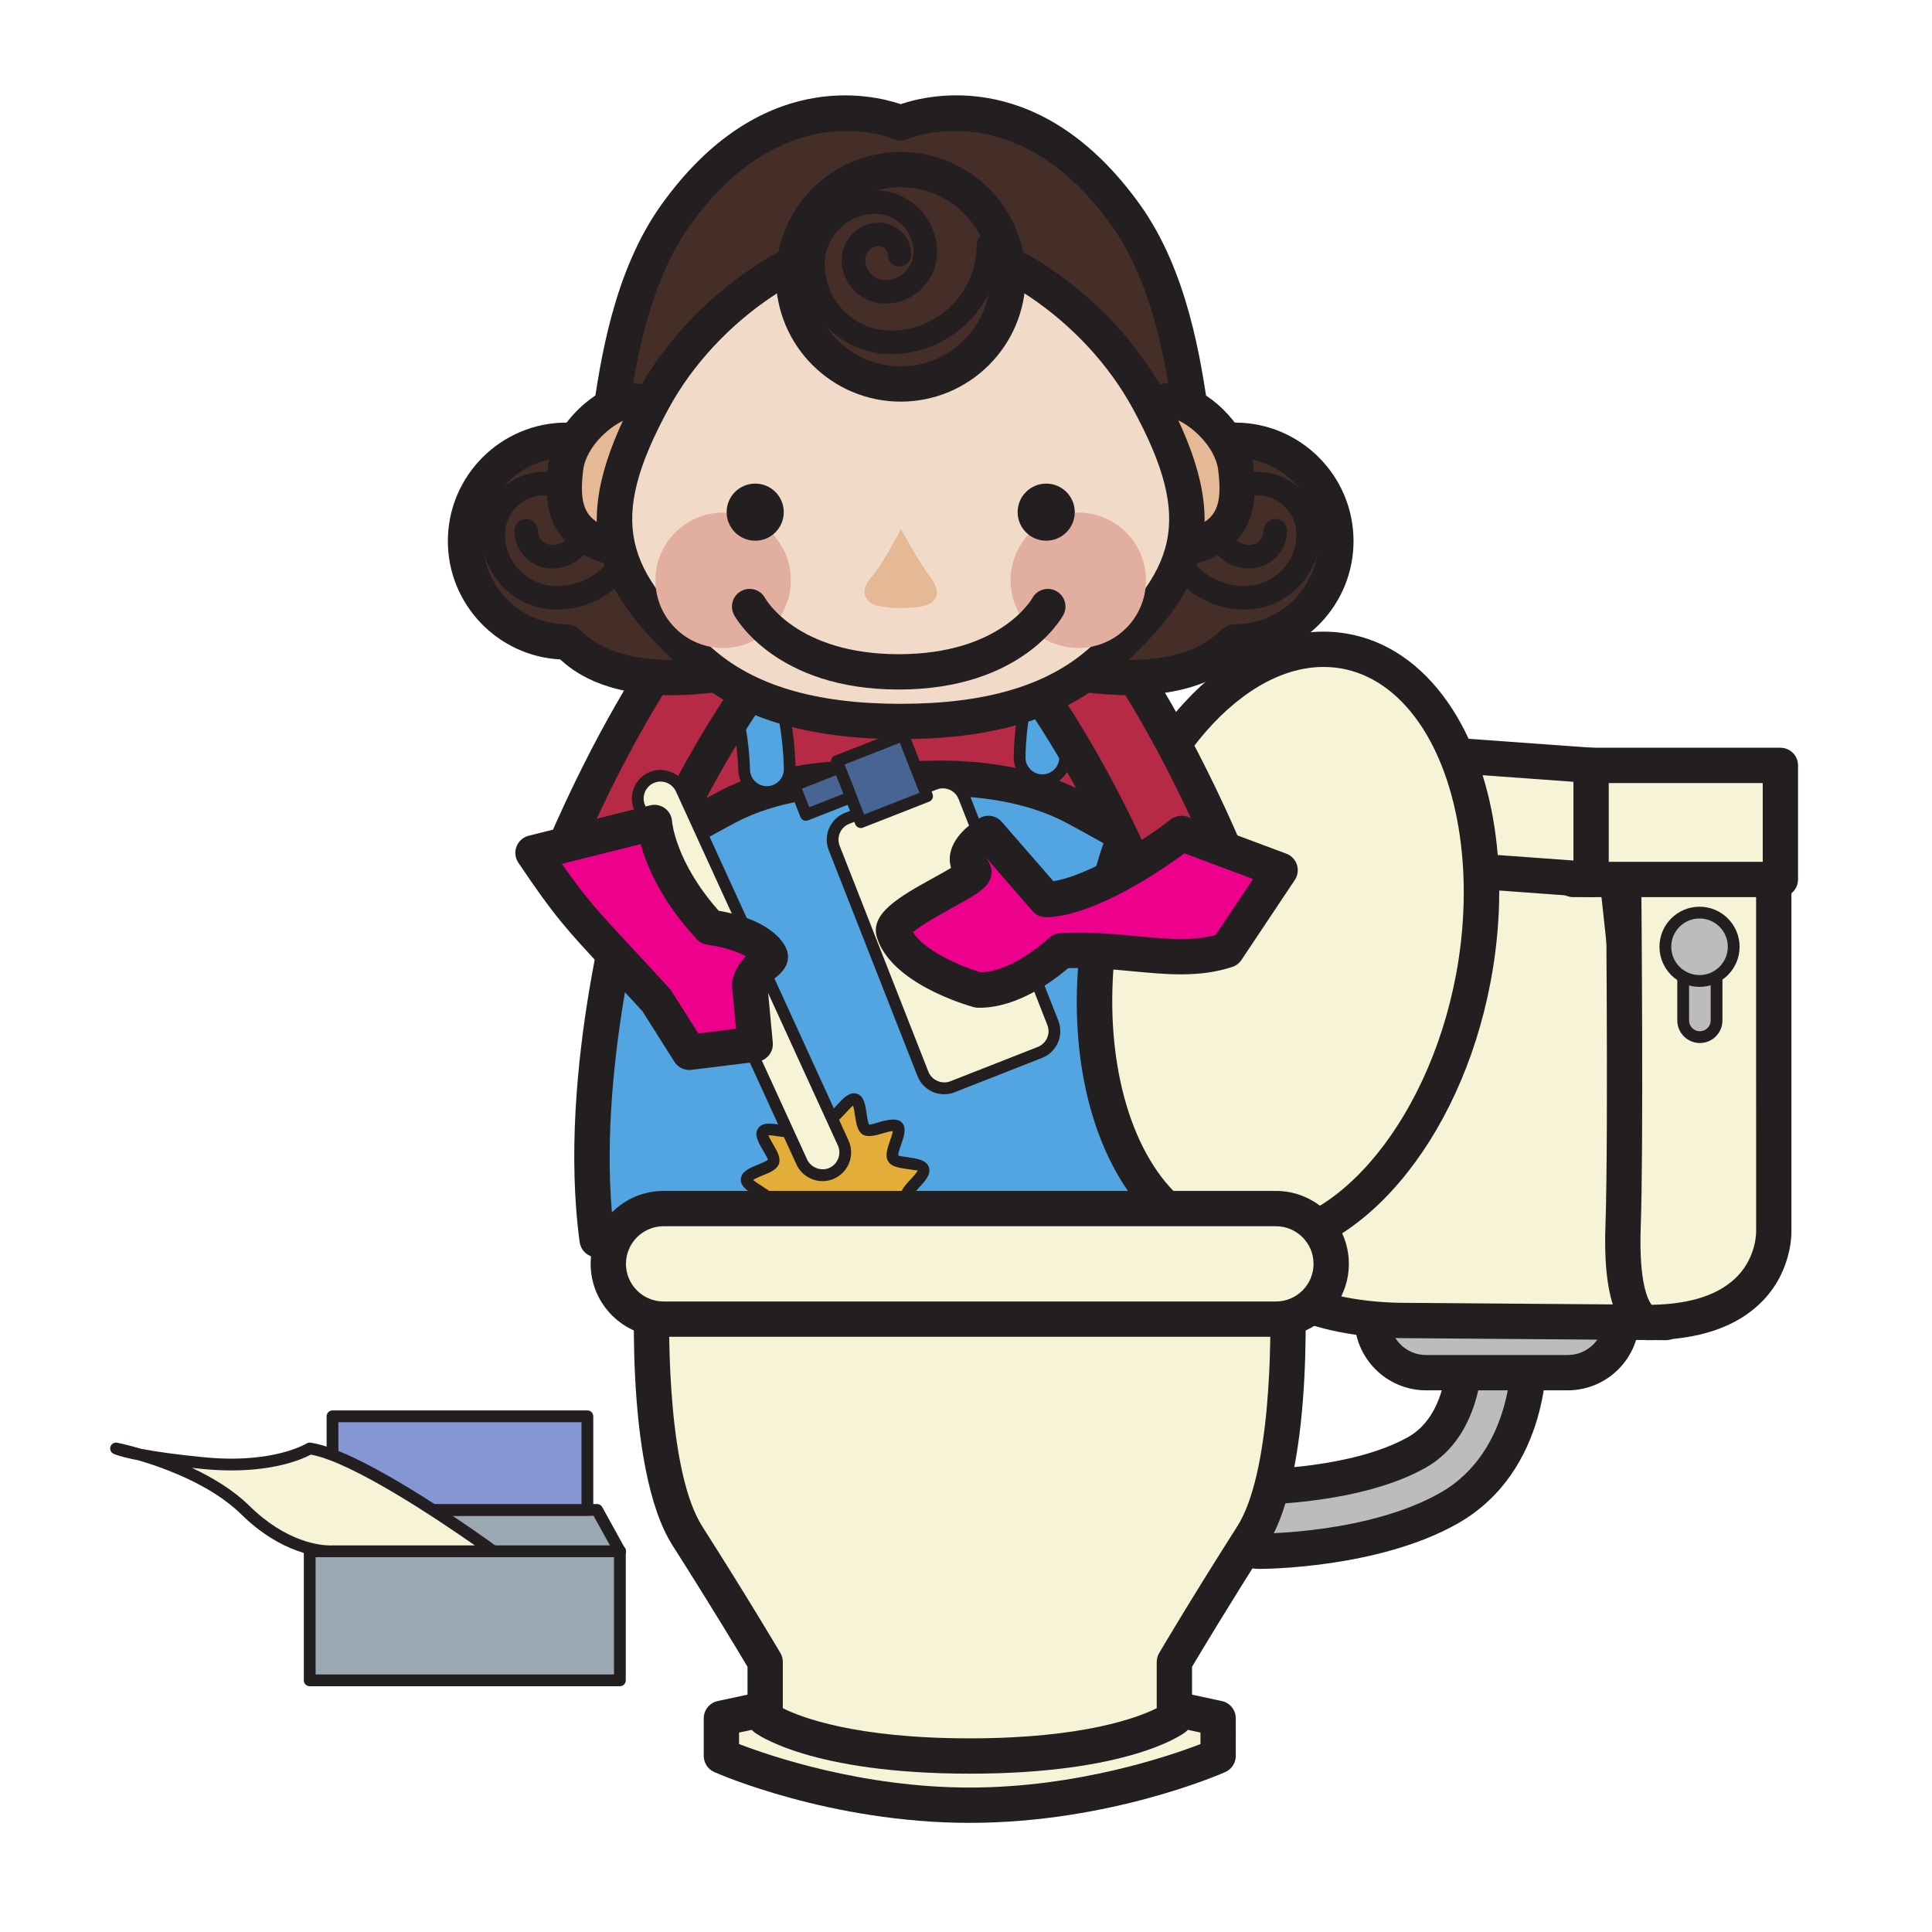 <?xml version="1.0" encoding="UTF-8" standalone="no"?>
<svg
   xmlns:dc="http://purl.org/dc/elements/1.1/"
   xmlns:cc="http://creativecommons.org/ns#"
   xmlns:rdf="http://www.w3.org/1999/02/22-rdf-syntax-ns#"
   xmlns:svg="http://www.w3.org/2000/svg"
   xmlns="http://www.w3.org/2000/svg"
   xmlns:sodipodi="http://sodipodi.sourceforge.net/DTD/sodipodi-0.dtd"
   xmlns:inkscape="http://www.inkscape.org/namespaces/inkscape"
   version="1.1"
   id="svg2"
   xml:space="preserve"
   width="831.507"
   height="831.507"
   viewBox="0 0 831.507 831.507"
   sodipodi:docname="cleaningtoilet.eps"><defs
     id="defs6" /><sodipodi:namedview
     pagecolor="#ffffff"
     bordercolor="#666666"
     borderopacity="1"
     objecttolerance="10"
     gridtolerance="10"
     guidetolerance="10"
     inkscape:pageopacity="0"
     inkscape:pageshadow="2"
     inkscape:window-width="640"
     inkscape:window-height="480"
     id="namedview4" /><g
     id="g10"
     inkscape:groupmode="layer"
     inkscape:label="ink_ext_XXXXXX"
     transform="matrix(1.333,0,0,-1.333,0,831.507)"><g
       id="g12"
       transform="scale(0.1)"><path
         d="m 3344.79,4298.23 c -26.19,208.63 -221.46,370.72 -458.59,370.72 -235.2,0 -428.84,-159.35 -457.64,-365.38 -298.13,-394.55 -500.53,-1131.09 -500.53,-1814.65 0,-442.12 701.74,-557.38 701.74,-557.38 l 642.81,16.62 c 0,0 571.78,98.64 571.78,540.76 0,669.16 -201.95,1410.01 -499.57,1809.31"
         style="fill:#b72a46;fill-opacity:1;fill-rule:nonzero;stroke:none"
         id="path14" /><path
         d="m 2886.2,4611.88 c -203.58,0 -375.99,-135.9 -401.16,-316.25 -1.33,-9.58 -5.11,-18.71 -10.98,-26.5 -287.89,-380.89 -488.95,-1112.98 -488.95,-1780.21 0,-371.02 588.41,-489.1 648.89,-500.23 l 637.1,16.4 c 13.13,2.97 516.26,95.52 516.26,483.83 0,659.43 -200.76,1389.45 -488.28,1775.24 -5.87,7.87 -9.65,17.14 -10.84,26.94 -23.01,182.87 -195.79,320.78 -402.04,320.78 z M 2629.77,1874.54 c -3.11,0 -6.16,0.29 -9.28,0.74 -30.57,5.05 -749.45,128.69 -749.45,613.64 0,694.1 201.94,1429.75 503.42,1837.44 40,228.81 257.17,399.59 511.74,399.59 257.98,0 475.67,-173.3 513,-405.46 296.13,-406.42 502.16,-1156.4 502.16,-1831.57 0,-387.72 -404.93,-559.98 -619.06,-596.94 l -651.05,-17.37 -1.48,-0.07"
         style="fill:#231f20;fill-opacity:1;fill-rule:nonzero;stroke:none"
         id="path16" /><path
         d="m 3763.02,3453.98 c 0,0 -50.54,47.95 -292.94,177.39 -242.48,129.59 -561.99,87.36 -561.99,87.36 0,0 -319.51,42.23 -561.98,-87.36 -242.25,-129.44 -292.87,-177.39 -292.87,-177.39 0,0 -200.02,-667.14 -125.21,-1218.89 0,0 561.17,-132.78 980.06,-132.78 418.97,0 980.21,132.78 980.21,132.78 74.81,551.75 -125.28,1218.89 -125.28,1218.89"
         style="fill:#52a5e0;fill-opacity:1;fill-rule:nonzero;stroke:none"
         id="path18" /><path
         d="m 1979.77,2281.85 c 132.99,-29.32 583.36,-122.46 928.32,-122.46 344.97,0 795.41,93.14 928.48,122.46 52.84,477.3 -94.63,1036.31 -123.43,1139.19 -24.27,18.1 -95.74,67.09 -269.93,160.08 -134.86,72.07 -297.47,87.21 -410.28,87.21 -69.92,0 -116.89,-6.01 -117.42,-6.08 -4.89,-0.67 -9.87,-0.67 -14.84,0 -0.45,0.07 -47.5,6.08 -117.41,6.08 -112.74,0 -275.35,-15.14 -410.29,-87.21 C 2199.6,3488.5 2127.91,3439.51 2103.04,3420.96 2074.24,3317.94 1926.92,2759 1979.77,2281.85 Z m 928.32,-236.54 c -420.67,0 -969.96,128.77 -993.19,134.27 -22.94,5.42 -40.15,24.41 -43.35,47.79 -75.63,557.61 118.75,1215.26 127.07,1243.02 2.89,9.57 8.16,18.18 15.43,25.01 5.72,5.42 63.16,56.92 305.27,186.29 155.63,83.12 338.21,100.57 463.94,100.57 61.97,0 107.61,-4.23 124.83,-6.16 17.3,1.93 62.94,6.16 124.84,6.16 125.8,0 308.38,-17.45 464.01,-100.57 242.18,-129.37 299.55,-180.87 305.27,-186.29 7.27,-6.9 12.54,-15.51 15.43,-25.01 8.32,-27.76 202.77,-685.41 127.14,-1243.02 -3.19,-23.38 -20.41,-42.37 -43.34,-47.79 -23.23,-5.5 -572.6,-134.27 -993.35,-134.27"
         style="fill:#231f20;fill-opacity:1;fill-rule:nonzero;stroke:none"
         id="path20" /><path
         d="m 2476.06,3680.36 c -40.59,0 -73.55,32.87 -73.55,73.47 0,4.09 -6.68,405.09 -213.52,405.09 h -0.08 c -40.67,0 -73.62,32.88 -73.62,73.47 0,40.6 32.95,73.56 73.62,73.63 h 0.08 c 87.58,0 245.59,-37.92 321.74,-291.61 38.44,-128.62 38.96,-255.23 38.96,-260.5 0,-40.68 -32.95,-73.48 -73.63,-73.55"
         style="fill:#52a5e0;fill-opacity:1;fill-rule:nonzero;stroke:none"
         id="path22" /><path
         d="m 2188.99,4287.02 c -30.14,-0.08 -54.7,-24.57 -54.7,-54.63 0,-30.06 24.49,-54.47 54.62,-54.47 226.22,0 232.6,-419.86 232.6,-424.09 0,-30.06 24.5,-54.4 54.55,-54.4 30.14,0 54.63,24.49 54.63,54.48 0,5.19 -0.45,128.91 -38.15,255.08 -72.66,241.96 -221.39,278.03 -303.55,278.03 z m 287.07,-625.66 v 0 c -50.98,0 -92.54,41.48 -92.54,92.47 0,3.79 -8.32,386.01 -194.53,386.01 -51.14,0 -92.7,41.57 -92.7,92.55 0,50.99 41.56,92.56 92.55,92.7 92.84,0 260.36,-39.7 340.07,-305.18 39.34,-131.52 39.78,-260.58 39.78,-266 0,-50.99 -41.56,-92.48 -92.63,-92.55"
         style="fill:#231f20;fill-opacity:1;fill-rule:nonzero;stroke:none"
         id="path24" /><path
         d="m 3365.65,3718.73 c 40.45,0 73.48,32.88 73.48,73.4 0,4.01 6.68,405.01 213.53,405.01 h 0.07 0.15 c 40.52,0 73.4,32.88 73.47,73.55 0,40.67 -32.87,73.55 -73.47,73.55 h -0.22 c -87.51,0 -245.67,-37.92 -321.67,-291.6 -38.59,-128.47 -38.96,-255.17 -38.96,-260.51 0,-40.52 32.95,-73.4 73.55,-73.4 h 0.07"
         style="fill:#52a5e0;fill-opacity:1;fill-rule:nonzero;stroke:none"
         id="path26" /><path
         d="m 3652.88,4325.24 c -82.39,0 -231.2,-36.07 -303.71,-278.1 -37.7,-125.72 -38.14,-249.74 -38.14,-255.01 0,-29.99 24.41,-54.41 54.55,-54.41 h 0.07 c 29.98,0 54.48,24.42 54.48,54.41 0,4.23 6.38,424.01 232.53,424.01 30.2,0 54.62,24.49 54.69,54.63 0,30.06 -24.42,54.47 -54.47,54.47 z m -287.23,-625.51 c -51.06,0 -92.62,41.49 -92.62,92.4 0,5.42 0.44,134.93 39.78,266 79.56,265.48 247.07,305.11 339.85,305.11 51.21,0 92.77,-41.56 92.77,-92.55 -0.15,-51.06 -41.71,-92.55 -92.55,-92.55 -186.37,0 -194.68,-382.23 -194.68,-386.08 -0.15,-50.84 -41.56,-92.33 -92.55,-92.33"
         style="fill:#231f20;fill-opacity:1;fill-rule:nonzero;stroke:none"
         id="path28" /><path
         d="m 4066.94,1229.43 c -57.36,0 -103.98,46.46 -103.98,103.91 0,57.36 46.62,103.9 103.98,103.9 3.05,0 313.43,1.78 507.73,111.26 161.28,90.99 154.75,320.17 154.6,322.48 -2.15,57.15 42.31,105.46 99.53,107.76 1.41,0.3 3.04,0.3 4.45,0.3 55.15,0 101.16,-43.12 103.54,-98.93 0.74,-14.55 13.65,-358.19 -260.14,-512.63 -242.1,-136.49 -594.86,-138.05 -609.71,-138.05"
         style="fill:#bdbcbc;fill-opacity:1;fill-rule:nonzero;stroke:none"
         id="path30" /><path
         d="m 4833.25,1921.96 c -27.83,-1.18 -48.02,-23 -47.05,-48.83 0.15,-1.41 10.39,-264.89 -183.54,-374.29 -208.11,-117.26 -532.52,-118.6 -535.72,-118.6 -25.9,0 -46.97,-21.08 -46.97,-46.9 0,-25.91 21.07,-46.91 46.97,-46.91 14.26,0 352.54,1.48 581.73,130.7 244.77,138.05 231.34,456.82 231.19,460.08 -1.11,25.31 -21.52,44.75 -46.61,44.75 z m -766.31,-749.61 c -88.76,0 -160.98,72.22 -160.98,160.99 0,88.69 72.22,160.9 160.98,160.9 2.83,0 299.4,2.38 479.75,103.9 129.81,73.19 125.66,268.83 125.58,270.76 -3.26,88.4 65.91,163.28 154.23,166.84 h 0.59 c 92.7,0 162.99,-67.31 166.7,-153.19 0.74,-15.51 16.4,-392.39 -289.08,-564.73 -255.02,-143.76 -622.33,-145.47 -637.77,-145.47"
         style="fill:#231f20;fill-opacity:1;fill-rule:nonzero;stroke:none"
         id="path32" /><path
         d="m 5235.89,1980.15 c 0,-96.26 -78.08,-174.26 -174.19,-174.26 h -457.34 c -96.11,0 -174.12,78 -174.12,174.26 0,96.11 78.01,174.12 174.12,174.12 h 457.34 c 96.11,0 174.19,-78.01 174.19,-174.12"
         style="fill:#bdbcbc;fill-opacity:1;fill-rule:nonzero;stroke:none"
         id="path34" /><path
         d="m 4604.36,2097.27 c -64.57,0 -117.11,-52.55 -117.11,-117.12 0,-64.64 52.54,-117.26 117.11,-117.26 h 457.34 c 64.64,0 117.19,52.62 117.19,117.26 0,64.57 -52.55,117.12 -117.19,117.12 z m 457.34,-348.38 h -457.34 c -127.43,0 -231.11,103.76 -231.11,231.26 0,127.51 103.68,231.19 231.11,231.19 h 457.34 c 127.5,0 231.19,-103.68 231.19,-231.19 0,-127.5 -103.69,-231.26 -231.19,-231.26"
         style="fill:#231f20;fill-opacity:1;fill-rule:nonzero;stroke:none"
         id="path36" /><path
         d="m 5215.18,3460.15 161.8,-1492.24 -832.21,6.38 c -618.4,0 -670.42,422.97 -670.42,422.97 v 1234.41 l 1340.83,-171.52"
         style="fill:#f6f3d7;fill-opacity:1;fill-rule:nonzero;stroke:none"
         id="path38" /><path
         d="M 3931.35,3566.88 V 2397.26 c 1.56,-7.94 56.48,-365.97 613.42,-365.97 l 768.6,-5.94 -149.99,1383.96 z M 5378.83,1910.83 h -2.37 l -832.22,6.46 c -660.62,0 -725.86,468.32 -726.45,472.99 l -0.44,1241.39 c 0,16.4 7.05,31.99 19.37,42.75 12.24,10.91 28.57,15.96 44.9,13.8 L 5222.38,3516.7 c 26.2,-3.34 46.61,-24.19 49.43,-50.39 l 160.24,-1477.99 c 2.45,-6.31 3.78,-13.21 3.78,-20.41 0,-31.55 -25.45,-57.08 -57,-57.08"
         style="fill:#231f20;fill-opacity:1;fill-rule:nonzero;stroke:none"
         id="path40" /><path
         d="M 5726.92,3482.19 V 2267.6 c 0,0 17.52,-299.69 -408.42,-299.69 0,0 -88.85,7.27 -78.08,309.93 10.91,302.67 0,1309.67 0,1309.67 l 486.5,-105.32"
         style="fill:#f6f3d7;fill-opacity:1;fill-rule:nonzero;stroke:none"
         id="path42" /><path
         d="m 5298.16,3516.7 c 2.23,-235.65 8.39,-987.55 -0.74,-1240.86 -6.54,-182.29 24.56,-237.35 35.32,-250.86 128.03,2.15 221.62,33.77 278.4,94.03 61.75,65.39 58.93,144.51 58.93,145.25 l -0.15,1171.99 z m 20.34,-1605.87 c -1.56,0 -3.12,0.15 -4.68,0.22 -43.05,3.57 -141.83,46.62 -130.33,368.87 10.69,297.84 0.07,1296.9 -0.07,1306.99 -0.15,17.37 7.57,33.85 21,44.76 13.44,11.05 31.17,15.29 48.09,11.57 l 486.51,-105.31 c 26.2,-5.64 44.9,-28.95 44.9,-55.74 V 2267.6 c 0.23,-1.86 6.24,-124.98 -89.88,-226.89 -81.27,-86.16 -207.66,-129.88 -375.54,-129.88"
         style="fill:#231f20;fill-opacity:1;fill-rule:nonzero;stroke:none"
         id="path44" /><path
         d="m 5079.58,3398.32 h 668.79 v 368.35 h -668.79 v -368.35"
         style="fill:#f6f3d7;fill-opacity:1;fill-rule:nonzero;stroke:none"
         id="path46" /><path
         d="m 5136.59,3455.32 h 554.78 v 254.35 h -554.78 z m 611.78,-114.07 h -668.79 c -31.46,0 -57,25.53 -57,57.07 v 368.35 c 0,31.54 25.54,57 57,57 h 668.79 c 31.54,0 57,-25.46 57,-57 v -368.35 c 0,-31.54 -25.46,-57.07 -57,-57.07"
         style="fill:#231f20;fill-opacity:1;fill-rule:nonzero;stroke:none"
         id="path48" /><path
         d="m 3780.76,3496.51 1356.42,-98.19 v 368.35 l -1356.42,98.12 v -368.28"
         style="fill:#f6f3d7;fill-opacity:1;fill-rule:nonzero;stroke:none"
         id="path50" /><path
         d="m 3837.83,3549.51 1242.35,-89.96 v 254.13 l -1242.35,89.88 z m 1299.35,-208.26 c -1.34,0 -2.75,0.07 -4.16,0.15 l -1356.35,98.26 c -29.76,2.16 -52.92,26.94 -52.92,56.85 v 368.28 c 0,15.81 6.61,30.95 18.19,41.78 11.58,10.76 26.5,16.48 42.97,15.07 l 1356.42,-98.04 c 29.77,-2.23 52.85,-27.02 52.85,-56.93 v -368.35 c 0,-15.81 -6.53,-30.95 -18.18,-41.78 -10.55,-9.8 -24.5,-15.29 -38.82,-15.29"
         style="fill:#231f20;fill-opacity:1;fill-rule:nonzero;stroke:none"
         id="path52" /><path
         d="m 5542.27,2943.07 c 0,-29.69 -24.13,-53.81 -53.81,-53.81 -29.69,0 -53.96,24.12 -53.96,53.81 v 184.13 c 0,29.69 24.27,53.88 53.96,53.88 29.68,0 53.81,-24.19 53.81,-53.88 v -184.13"
         style="fill:#bdbcbc;fill-opacity:1;fill-rule:nonzero;stroke:none"
         id="path54" /><path
         d="m 5488.46,3162.09 c -19.3,0 -34.89,-15.66 -34.89,-34.89 v -184.13 c 0,-19.23 15.59,-34.81 34.89,-34.81 19.14,0 34.81,15.58 34.81,34.81 v 184.13 c 0,19.23 -15.67,34.89 -34.81,34.89 z m 0,-291.84 c -40.23,0 -72.96,32.66 -72.96,72.82 v 184.13 c 0,40.15 32.73,72.89 72.96,72.89 40.15,0 72.8,-32.74 72.8,-72.89 v -184.13 c 0,-40.16 -32.65,-72.82 -72.8,-72.82"
         style="fill:#231f20;fill-opacity:1;fill-rule:nonzero;stroke:none"
         id="path56" /><path
         d="m 5597.56,3181.08 c 0,-61.08 -49.36,-110.44 -110.22,-110.44 -61.01,0 -110.36,49.36 -110.36,110.44 0,60.94 49.35,110.3 110.36,110.3 60.86,0 110.22,-49.36 110.22,-110.3"
         style="fill:#bdbcbc;fill-opacity:1;fill-rule:nonzero;stroke:none"
         id="path58" /><path
         d="m 5487.34,3272.37 c -50.39,0 -91.36,-40.96 -91.36,-91.29 0,-50.46 40.97,-91.43 91.36,-91.43 50.32,0 91.22,40.97 91.22,91.43 0,50.33 -40.9,91.29 -91.22,91.29 z m 0,-220.8 c -71.4,0 -129.43,58.12 -129.43,129.51 0,71.25 58.03,129.29 129.43,129.29 71.25,0 129.29,-58.04 129.29,-129.29 0,-71.39 -58.04,-129.51 -129.29,-129.51"
         style="fill:#231f20;fill-opacity:1;fill-rule:nonzero;stroke:none"
         id="path60" /><path
         d="m 4756.66,3078.07 c -99.68,-527.47 -448.51,-908.96 -778.78,-852.03 -330.2,56.77 -517.15,530.37 -417.41,1057.76 99.83,527.55 448.58,908.89 778.78,852.11 330.35,-56.85 517.23,-530.44 417.41,-1057.84"
         style="fill:#f6f3d7;fill-opacity:1;fill-rule:nonzero;stroke:none"
         id="path62" /><path
         d="m 4273.34,4084.48 c -282.25,0 -570.81,-356.33 -656.9,-811.22 -59.01,-312.31 -13.29,-624.92 119.34,-816.03 67.91,-97.89 154.97,-158.38 251.75,-175.08 300.51,-51.81 621.43,321.37 713.1,806.46 59.07,312.31 13.43,624.92 -119.13,815.96 -67.98,97.97 -155.11,158.53 -251.9,175.16 -18.7,3.19 -37.48,4.75 -56.26,4.75 z M 4043.79,2163.4 c -25.39,0 -50.77,2.15 -75.56,6.45 -127.65,21.9 -240.39,98.86 -326.12,222.44 -151.69,218.5 -203.13,555.75 -137.67,902.12 97.52,515.46 428.17,904.07 768.9,904.07 25.39,0 50.77,-2.16 75.56,-6.39 127.66,-21.96 240.47,-98.93 326.19,-222.5 151.71,-218.51 203.14,-555.75 137.53,-902.21 -97.45,-515.3 -427.95,-903.98 -768.83,-903.98"
         style="fill:#231f20;fill-opacity:1;fill-rule:nonzero;stroke:none"
         id="path64" /><path
         d="m 2629.77,4259.93 -188.14,216.27 c -17.07,-14.84 -320.7,-284.77 -620.32,-977.16 98.56,-7.2 195.19,-28.36 282.55,-70.73 265.77,595.45 522.42,828.43 525.91,831.62"
         style="fill:#b72a46;fill-opacity:1;fill-rule:nonzero;stroke:none"
         id="path66" /><path
         d="m 1904.88,3546.98 c 60.93,-9.35 117.78,-24.12 170.18,-44.16 201.06,435.82 396.03,671.98 477.08,759.41 l -114.07,131.22 c -88.99,-92.11 -308.9,-350.09 -533.19,-846.47 z m 198.98,-175.67 c -8.61,0 -17.07,1.93 -24.94,5.71 -74.07,35.92 -162.09,57.89 -261.69,65.09 -18.41,1.34 -35.11,11.58 -44.69,27.31 -9.49,15.81 -10.83,35.26 -3.56,52.18 300.22,693.8 601.85,968.56 635.24,997.58 23.68,20.85 59.82,18.18 80.38,-5.57 l 188.14,-216.28 c 20.27,-23.3 18.19,-58.63 -4.6,-79.56 -10.31,-9.42 -255.83,-238.31 -512.26,-812.69 -6.3,-14.1 -18.03,-25.09 -32.5,-30.36 -6.31,-2.3 -12.99,-3.41 -19.52,-3.41"
         style="fill:#231f20;fill-opacity:1;fill-rule:nonzero;stroke:none"
         id="path68" /><path
         d="m 3330.77,4476.2 -188.15,-216.27 c 3.71,-3.34 285.6,-259.1 564.44,-920.31 90.17,39.93 185.54,71.69 253.75,137.37 -302.81,708.87 -612.75,984.22 -630.04,999.21"
         style="fill:#b72a46;fill-opacity:1;fill-rule:nonzero;stroke:none"
         id="path70" /><path
         d="m 3220.18,4262.3 c 86.62,-93.21 301.78,-354.69 516.79,-847.87 56.78,23.9 110.95,46.83 154.67,78.89 -233.34,533.64 -465.28,805.43 -557.24,900.21 z m 486.88,-979.68 c -7.13,0 -14.18,1.34 -21.01,4 -14.17,5.65 -25.53,16.78 -31.47,30.8 -271.64,644 -547.29,897.53 -550.03,900.06 -23.01,20.85 -25.38,56.4 -4.97,79.85 l 188.14,216.28 c 20.63,23.6 56.56,26.27 80.31,5.72 13.5,-11.66 335.47,-294.88 645.18,-1019.99 9.35,-21.75 4.23,-46.99 -12.84,-63.39 -63.16,-60.86 -143.24,-94.63 -220.58,-127.21 -16.62,-6.97 -33.25,-13.95 -49.65,-21.23 -7.35,-3.26 -15.14,-4.89 -23.08,-4.89"
         style="fill:#231f20;fill-opacity:1;fill-rule:nonzero;stroke:none"
         id="path72" /><path
         d="m 2981.05,2463.1 c 8.24,-23.61 -57.22,-64.35 -54.11,-87.95 3.27,-24.72 76.97,-47.43 75.04,-71.03 -2.15,-24.87 -78.6,-34.14 -86.1,-56.78 -7.86,-23.6 46.99,-77.63 33.63,-97.53 -13.66,-20.55 -83.5,10.62 -102.43,-4.37 -18.85,-14.92 -5.04,-90.4 -28.5,-98.64 -23.52,-8.31 -59.82,59.3 -83.86,59.3 -24.2,-0.07 -59.45,-67.98 -82.9,-60.56 -22.71,7.27 -13.66,83.72 -34.52,97.22 -19.89,12.99 -85.5,-27.46 -102.57,-9.35 -16.4,17.22 27.02,80.97 14.25,102.43 -12.24,20.25 -88.98,11.2 -97.3,34.88 -8.24,23.6 57.37,64.35 54.18,87.87 -3.26,24.72 -76.96,47.43 -74.96,71.18 2.15,24.79 78.52,34.14 86.02,56.7 7.87,23.6 -46.98,77.71 -33.62,97.52 13.66,20.41 83.57,-10.61 102.42,4.38 18.86,15.07 5.05,90.55 28.43,98.72 23.6,8.23 59.89,-59.31 83.94,-59.31 24.2,0 59.45,67.91 82.9,60.49 22.71,-7.27 13.66,-83.64 34.51,-97.22 19.9,-12.99 85.5,27.46 102.57,9.42 16.41,-17.29 -27.01,-81.05 -14.17,-102.42 12.17,-20.26 88.91,-11.28 97.15,-34.95"
         style="fill:#e2ad39;fill-opacity:1;fill-rule:nonzero;stroke:none"
         id="path74" /><path
         d="m 2606.32,2164.43 c 8.39,0 15.58,-1.92 21.38,-5.71 17.21,-11.21 20.85,-35.85 24.63,-61.89 1.34,-9.21 3.42,-23.53 6.09,-30.96 6.46,4.61 16.55,15.66 23.08,22.71 17.15,18.78 33.48,36.52 53.22,36.52 19.45,0 35.7,-17.29 52.99,-35.55 6.68,-7.13 17.22,-18.26 23.75,-22.71 2.45,7.57 3.71,22.78 4.45,32.58 2.16,25.09 4.16,48.84 19.3,60.93 12.92,10.17 36.51,8.91 64.27,4.53 11.73,-1.78 25.53,-3.93 32.21,-3.19 -2.52,7.35 -9.79,19.89 -14.54,27.98 -13.21,22.63 -25.83,44.16 -19.3,63.68 6.31,19.07 28.95,28.2 52.84,37.85 9.35,3.86 23.98,9.8 30.43,14.4 -5.49,5.35 -18.11,13.29 -26.12,18.4 -22.64,14.26 -44.09,27.77 -46.91,48.62 -2.67,20.11 14.1,38.22 31.84,57.22 8.17,8.83 21.9,23.53 22.86,29.24 -2.22,-0.37 -22.86,2.68 -34.81,4.46 -25.68,3.78 -49.95,7.35 -60.41,24.71 -10.84,18.04 -2.53,41.94 6.23,67.17 3.12,8.91 7.94,22.78 8.91,30.43 -9.87,-0.6 -21.89,-4.16 -32.66,-7.34 -25.67,-7.73 -50.17,-13.14 -64.94,-3.42 -17.21,11.28 -20.85,35.92 -24.64,61.97 -1.41,9.36 -3.49,23.83 -6.16,31.1 -5.94,-4.38 -16.33,-15.66 -23.01,-22.94 -17.21,-18.77 -33.47,-36.51 -53.21,-36.51 -19.37,0 -35.7,17.3 -52.92,35.55 -6.75,7.2 -17.29,18.33 -23.9,22.79 -2.37,-7.58 -3.63,-22.79 -4.38,-32.44 -2.15,-25.16 -4.08,-48.91 -19.29,-61.08 -12.84,-10.39 -36.44,-8.98 -64.2,-4.67 -11.73,1.85 -25.02,3.93 -32.29,3.26 2.53,-7.42 9.8,-19.82 14.48,-27.83 13.36,-22.79 25.9,-44.24 19.44,-63.83 -6.38,-19 -28.95,-28.2 -52.84,-37.85 -9.43,-3.79 -24.12,-9.8 -30.43,-14.33 5.41,-5.41 18.03,-13.43 26.19,-18.55 22.64,-14.25 43.94,-27.76 46.76,-48.62 2.75,-20.1 -14.1,-38.14 -31.91,-57.14 -8.17,-8.83 -21.9,-23.53 -22.86,-29.24 2.3,0.07 22.86,-2.53 34.81,-4.38 25.75,-3.79 50.02,-7.42 60.49,-24.79 10.83,-18.04 2.52,-41.94 -6.24,-67.17 -3.12,-8.91 -7.94,-22.78 -8.9,-30.43 9.87,0.59 21.89,4.16 32.65,7.35 15.66,4.67 30.43,9.12 43.57,9.12 z m 49.28,-138.41 c -1.93,0 -7.65,0.82 -9.5,1.48 -23.16,7.28 -27.31,36.07 -31.39,63.83 -1.71,11.87 -4.61,31.77 -8.39,36.15 -7.57,-1.04 -20.93,-5.05 -32.66,-8.61 -28.65,-8.46 -58.41,-13.73 -72.73,1.48 -16.33,17.15 -6.9,44.31 2.22,70.51 3.94,11.36 10.55,30.43 9.06,36.07 -2.89,1.33 -21.75,4.15 -33.03,5.79 -28.13,4.16 -57.3,8.53 -65.39,31.69 -8.16,23.23 11.88,44.68 31.25,65.46 7.8,8.39 20.86,22.34 21.97,27.68 -2.15,2.9 -19.22,13.58 -29.31,20.04 -23.53,14.85 -47.8,30.13 -45.72,53.81 2.15,24.65 29.46,35.7 55.88,46.46 10.62,4.23 28.28,11.43 31.62,15.81 -0.52,3.71 -10.61,21.08 -16.7,31.4 -14.18,24.27 -28.8,49.35 -15.29,69.46 10.46,15.67 30.06,15.67 36.52,15.67 10.31,0 22.86,-1.79 35.25,-3.79 16.18,-2.6 35.4,-2.75 35.55,-2.6 1.64,3.19 3.27,22.42 4.16,33.85 2.37,28.94 4.9,58.92 28.95,67.31 2,0.74 8.31,1.78 10.46,1.78 20.04,0 36.74,-17.66 54.4,-36.36 7.79,-8.32 21,-22.27 26.27,-23.75 3.42,1.55 16.48,15.8 24.28,24.34 17.44,18.92 33.84,36.89 53.95,36.89 1.93,0 7.65,-0.9 9.5,-1.41 23.08,-7.43 27.24,-36.15 31.25,-63.91 1.78,-11.87 4.67,-31.84 8.53,-36.14 7.5,0.96 20.86,4.97 32.66,8.53 28.72,8.47 58.33,13.73 72.66,-1.48 16.33,-17.14 6.9,-44.31 -2.15,-70.51 -4.01,-11.35 -10.62,-30.43 -9.13,-36.07 2.82,-1.33 21.74,-4.16 32.95,-5.79 28.2,-4.16 57.37,-8.46 65.46,-31.76 8.09,-23.16 -11.95,-44.61 -31.25,-65.32 -7.79,-8.38 -20.78,-22.41 -21.96,-27.83 2.15,-2.82 19.22,-13.65 29.46,-20.04 23.38,-14.76 47.58,-30.06 45.64,-53.58 -2.15,-24.72 -29.53,-35.85 -55.95,-46.53 -10.55,-4.31 -28.28,-11.51 -31.62,-15.89 0.52,-3.71 10.61,-21 16.62,-31.32 14.18,-24.27 28.95,-49.43 15.29,-69.62 -10.98,-16.4 -38.44,-16.92 -71.62,-11.8 -16.18,2.52 -35.4,2.6 -35.55,2.6 -1.71,-3.19 -3.27,-22.34 -4.23,-33.7 -2.38,-28.94 -4.83,-58.93 -29.02,-67.38 -2,-0.75 -8.31,-1.79 -10.46,-1.79 -20.04,0 -36.67,17.67 -54.34,36.37 -7.79,8.31 -20.92,22.26 -26.27,23.68 -3.41,-1.49 -16.4,-15.81 -24.27,-24.27 -17.37,-19 -33.84,-36.89 -53.88,-36.89"
         style="fill:#231f20;fill-opacity:1;fill-rule:nonzero;stroke:none"
         id="path76" /><path
         d="m 2679.79,2447.43 c -35.47,-12.39 -75.1,4.01 -91.06,38.89 l -522.87,1142.9 c -16.92,36.88 -0.67,80.45 36.22,97.52 37.1,16.92 80.67,0.59 97.52,-36.36 l 522.87,-1142.9 c 16.77,-36.96 0.6,-80.53 -36.37,-97.45 -2,-1.04 -4.08,-1.86 -6.31,-2.6"
         style="fill:#f6f3d7;fill-opacity:1;fill-rule:nonzero;stroke:none"
         id="path78" /><path
         d="m 2132.73,3714.42 c -7.87,0 -15.51,-1.63 -22.71,-4.97 -27.31,-12.62 -39.41,-45.05 -26.94,-72.29 l 522.87,-1142.97 c 11.5,-24.79 41.56,-37.71 67.61,-28.8 l 4.6,1.93 c 27.31,12.54 39.49,44.91 27.02,72.29 l -522.8,1142.82 c -8.9,19.45 -28.42,31.99 -49.65,31.99 z m 522.94,-1290.07 c -36.14,0 -69.17,21.23 -84.23,54.03 l -522.88,1142.97 c -21.15,46.24 -0.74,101.24 45.65,122.61 45.35,20.78 102.12,-0.67 122.68,-45.72 l 522.88,-1142.89 c 21.07,-46.39 0.59,-101.31 -45.72,-122.54 -1.94,-1.04 -4.75,-2.22 -7.8,-3.26 -10.01,-3.5 -20.26,-5.2 -30.58,-5.2"
         style="fill:#231f20;fill-opacity:1;fill-rule:nonzero;stroke:none"
         id="path80" /><path
         d="m 2481.56,3161.12 c -47.13,67.02 -189.48,82.68 -189.48,82.68 -171,184.06 -179.09,338.51 -179.09,338.51 l -392.1,-98.04 C 1864.95,3270 1881.72,3267.7 2119.74,3007.71 l 105.84,-167.51 212.78,26.34 -18.03,192.68 c 17.59,73.4 85.65,67.31 61.23,101.9"
         style="fill:#ec008c;fill-opacity:1;fill-rule:nonzero;stroke:none"
         id="path82" /><path
         d="m 1814.11,3448.79 c 77.85,-111.7 118.08,-154.97 223.99,-268.82 33.7,-36.22 73.85,-79.34 123.65,-133.74 2.3,-2.52 4.38,-5.19 6.16,-8.09 l 86.54,-136.93 122.01,15.14 c -2.74,29.39 -6.83,72.88 -12.84,137.53 -0.67,6.23 -0.14,12.54 1.27,18.62 8.83,36.96 26.72,61.23 43.56,77.71 -34.07,19.52 -87.5,32.95 -122.68,36.96 -13.58,1.48 -26.2,7.87 -35.48,17.81 -115.93,124.84 -162.76,238.84 -181.61,307.49 z m 411.47,-665.59 c -19.45,0 -37.7,9.94 -48.25,26.57 l -103.09,163.21 c -48.01,52.39 -86.83,94.18 -119.56,129.29 -126.47,135.89 -164.54,176.93 -281.07,350.16 -10.39,15.44 -12.61,34.95 -5.93,52.25 6.68,17.37 21.37,30.35 39.4,34.88 l 392.1,98.05 c 16.41,4.15 34.07,0.66 47.72,-9.43 13.66,-10.17 22.12,-25.9 23.01,-42.9 0.08,-0.82 10.69,-130.25 150.52,-287.97 48.61,-8.16 158.83,-33.7 207.81,-103.46 16.33,-23.08 34.81,-68.8 -25.97,-113.7 -11.29,-8.39 -19.37,-14.33 -24.13,-26.64 l 16.92,-181.4 c 2.97,-30.72 -19.07,-58.33 -49.72,-62.12 l -212.79,-26.35 c -2.37,-0.29 -4.67,-0.44 -6.97,-0.44"
         style="fill:#231f20;fill-opacity:1;fill-rule:nonzero;stroke:none"
         id="path84" /><path
         d="m 3399.27,2935.35 c 14.85,-37.78 -3.78,-80.46 -41.56,-95.37 l -282.48,-111.03 c -37.77,-14.7 -80.45,3.85 -95.37,41.7 l -286.48,729.43 c -14.84,37.85 3.78,80.6 41.63,95.52 l 282.33,110.81 c 37.86,14.84 80.53,-3.71 95.37,-41.57 l 286.56,-729.49"
         style="fill:#f6f3d7;fill-opacity:1;fill-rule:nonzero;stroke:none"
         id="path86" /><path
         d="m 3044.28,3692.53 c -6.82,0 -13.58,-1.27 -20.04,-3.79 l -282.25,-110.81 c -28.05,-11.05 -41.93,-42.82 -30.95,-70.88 l 286.48,-729.42 c 10.84,-27.46 43.2,-41.71 70.81,-30.95 l 282.4,110.96 c 28.06,11.06 41.86,42.75 30.88,70.73 l -286.56,729.5 c -8.24,21.08 -28.2,34.66 -50.77,34.66 z m 4.16,-987.63 c -38.3,0 -72.21,23.08 -86.24,58.78 l -286.56,729.49 c -18.63,47.5 4.9,101.39 52.4,120.09 l 282.33,110.89 c 47.13,18.18 101.82,-5.94 120.01,-52.4 l 286.63,-729.43 c 18.63,-47.42 -4.82,-101.3 -52.32,-120.01 l -282.48,-111.03 c -10.84,-4.23 -22.19,-6.38 -33.77,-6.38"
         style="fill:#231f20;fill-opacity:1;fill-rule:nonzero;stroke:none"
         id="path88" /><path
         d="m 2993.3,3667.3 -214.05,-83.95 -77.26,196.83 214.05,84.01 77.26,-196.89"
         style="fill:#486492;fill-opacity:1;fill-rule:nonzero;stroke:none"
         id="path90" /><path
         d="m 2726.63,3769.42 63.31,-161.43 178.72,70.07 -63.39,161.5 z m 52.62,-205.07 c -7.57,0 -14.77,4.53 -17.74,12.03 l -77.19,196.82 c -3.86,9.8 0.97,20.78 10.69,24.64 l 214.05,84.02 c 4.68,1.86 10.02,1.78 14.54,-0.3 4.61,-1.93 8.24,-5.71 10.1,-10.39 l 77.26,-196.9 c 1.86,-4.75 1.78,-9.94 -0.3,-14.62 -2,-4.53 -5.71,-8.24 -10.39,-10.02 l -214.12,-83.95 c -2.3,-0.96 -4.6,-1.33 -6.9,-1.33"
         style="fill:#231f20;fill-opacity:1;fill-rule:nonzero;stroke:none"
         id="path92" /><path
         d="m 2747.63,3664.03 -145.54,-57.15 -37.48,95.37 145.61,57.15 37.41,-95.37"
         style="fill:#486492;fill-opacity:1;fill-rule:nonzero;stroke:none"
         id="path94" /><path
         d="m 2589.25,3691.49 23.6,-59.97 110.22,43.27 -23.61,59.97 z m 12.84,-103.61 c -7.57,0 -14.77,4.6 -17.67,12.1 l -37.48,95.29 c -1.93,4.68 -1.78,9.95 0.23,14.55 2,4.6 5.78,8.24 10.46,10.09 l 145.62,57.15 c 9.8,3.86 20.78,-0.96 24.64,-10.76 l 37.48,-95.29 c 1.86,-4.68 1.71,-9.95 -0.3,-14.55 -2,-4.6 -5.79,-8.24 -10.46,-10.1 l -145.54,-57.15 c -2.31,-0.89 -4.68,-1.33 -6.98,-1.33"
         style="fill:#231f20;fill-opacity:1;fill-rule:nonzero;stroke:none"
         id="path96" /><path
         d="m 3814.9,3546.98 c 0,0 -265.78,-207.36 -437.52,-213.82 l -185.99,213.82 c 0,0 -111.7,-66.42 -48.77,-118.67 31.1,-25.91 -276.38,-140.13 -256.42,-201.58 39.33,-121.12 272.53,-185.55 272.53,-185.55 133.3,-2.82 266.74,126.69 266.74,126.69 211.08,12.47 375.1,-49.87 535.34,2.16 l 172.34,258.28 -318.25,118.67"
         style="fill:#ec008c;fill-opacity:1;fill-rule:nonzero;stroke:none"
         id="path98" /><path
         d="m 2947.8,3228.21 c 35.85,-59.89 155.34,-111.1 218.94,-129.95 87.73,2.15 187.63,80.23 219.1,110.58 9.79,9.43 22.71,15.07 36.29,15.89 90.4,5.27 171.37,-2.31 247.74,-9.51 50.25,-4.74 97.67,-9.27 142.65,-9.27 42.83,0 79.05,4.16 112.37,12.91 l 120.83,181.17 -221.47,82.68 c -75.48,-55.66 -286.49,-200.54 -444.72,-206.48 -17.59,-0.37 -33.92,6.53 -45.13,19.52 l -149.77,172.12 -0.59,-0.75 c 11.13,-13.14 19,-33.17 17.51,-49.05 -4.15,-43.35 -43.04,-64.87 -128.32,-112 -36.52,-20.26 -100.27,-55.59 -125.43,-77.86 z m 215.23,-244.03 h -5.56 c -4.68,0.15 -9.35,0.82 -13.95,2.08 -26.87,7.42 -264.08,76.74 -311.58,222.88 -25.75,79.41 72.44,133.74 186.15,196.6 16.54,9.21 36.51,20.27 52.62,29.77 -3.64,11.58 -4.98,23.67 -4.01,36.07 5.12,65.75 74.36,111.85 95.52,124.39 23.75,14.03 54.1,9.2 72.14,-11.58 l 166.69,-191.64 c 126.62,20.49 313.43,148.3 378.74,199.21 15.74,12.17 36.59,15.36 55,8.46 l 318.25,-118.75 c 16.33,-6.08 29.02,-19.3 34.36,-35.85 5.34,-16.55 2.82,-34.66 -6.83,-49.13 l -172.33,-258.28 c -7.13,-10.69 -17.67,-18.63 -29.76,-22.64 -50.1,-16.25 -102.87,-23.82 -165.96,-23.82 -50.32,0 -100.42,4.82 -153.48,9.8 -66.57,6.31 -135.82,12.91 -210.49,10.16 -42.67,-36.81 -160.68,-127.73 -285.52,-127.73"
         style="fill:#231f20;fill-opacity:1;fill-rule:nonzero;stroke:none"
         id="path100" /><path
         d="m 3987.75,4816.42 c -44.31,0 -86.53,-8.98 -125.05,-25.08 -28.06,139.08 -47.36,500.45 -228.75,753.17 -337.54,470.4 -725.86,296.36 -725.86,296.36 0,0 -388.31,174.04 -725.86,-296.36 -181.24,-252.72 -200.68,-614.09 -228.67,-753.17 -38.52,16.1 -80.74,25.08 -124.98,25.08 -179.68,0 -325.6,-145.84 -325.6,-325.52 0,-179.76 145.92,-325.52 325.6,-325.52 16.25,0 103.31,-156.16 486.8,-104.8 181.54,24.42 1060.44,16.85 1185.43,0 383.63,-51.36 470.62,104.8 486.94,104.8 179.69,0 325.38,145.76 325.38,325.52 0,179.68 -145.69,325.52 -325.38,325.52"
         style="fill:#462e28;fill-opacity:1;fill-rule:nonzero;stroke:none"
         id="path102" /><path
         d="m 2859.48,4133.16 c 256.57,0 571.11,-5.64 648.89,-16.03 48.92,-6.53 95.3,-9.94 137.98,-9.94 190.07,0 261.69,65.09 288.64,89.66 12.53,11.35 28.05,25.52 52.76,25.52 148,0 268.38,120.46 268.38,268.53 0,148.07 -120.38,268.45 -268.38,268.45 -35.62,0 -70.28,-6.9 -103.16,-20.63 -15.66,-6.46 -33.62,-5.79 -48.61,2.3 -15.15,7.94 -25.83,22.33 -29.25,39.03 -5.34,26.95 -10.46,61.9 -16.47,102.72 -23.68,162.54 -63.38,434.48 -202.55,628.41 -308,429.14 -655.13,278.18 -656.53,277.51 -14.7,-6.46 -31.7,-6.39 -46.32,0.15 -0.96,0.45 -348.53,151.48 -656.32,-277.58 -139.23,-194.08 -178.86,-466.17 -202.61,-628.78 -5.94,-40.67 -11.06,-75.48 -16.48,-102.35 -3.34,-16.78 -14.03,-31.1 -29.09,-39.11 -15.14,-8.09 -33.1,-8.76 -48.69,-2.3 -32.88,13.73 -67.54,20.63 -103.09,20.63 -148.07,0 -268.52,-120.38 -268.52,-268.45 0,-148.07 120.45,-268.53 268.52,-268.53 24.64,0 40.16,-14.17 52.62,-25.45 26.94,-24.57 98.57,-89.73 288.71,-89.73 42.6,0 88.99,3.41 137.9,9.94 107.99,14.48 421.78,16.03 551.67,16.03 z m 786.87,-139.97 v 0 c -47.73,0 -99.24,3.71 -153.12,10.91 -61.9,8.31 -346.15,15.07 -633.75,15.07 -265.71,0 -466.32,-5.57 -536.45,-15.07 -53.96,-7.2 -105.47,-10.91 -153.12,-10.91 -225.92,0 -322.55,80.67 -361.37,115.63 -201.65,10.47 -362.56,177.83 -362.56,382.08 0,210.93 171.67,382.52 382.6,382.52 26.94,0 53.51,-2.82 79.56,-8.39 1.56,10.77 3.19,22.12 4.98,33.93 25.23,172.85 67.39,462.16 222.88,678.73 317.13,442.04 678.2,355.43 772.09,323.96 93.67,31.62 454.82,118.3 772.17,-323.96 155.42,-216.5 197.65,-505.66 222.81,-678.44 1.78,-11.95 3.41,-23.38 5.05,-34.22 26.05,5.57 52.69,8.39 79.63,8.39 210.86,0 382.38,-171.59 382.38,-382.52 0,-204.25 -160.83,-371.61 -362.41,-382.08 -46.17,-40.89 -143.91,-115.63 -361.37,-115.63"
         style="fill:#231f20;fill-opacity:1;fill-rule:nonzero;stroke:none"
         id="path104" /><path
         d="m 1797.33,4269.73 c -133.81,0 -242.69,108.87 -242.69,242.77 0,111.25 90.55,201.8 201.8,201.8 93.14,0 168.99,-75.85 168.99,-169.08 0,-78.74 -64.04,-142.79 -142.79,-142.79 -67.17,0 -121.8,54.63 -121.8,121.87 0,20.92 17,38 38.01,38 20.93,0 37.92,-17.08 37.92,-38 0,-25.31 20.56,-45.87 45.87,-45.87 36.81,0 66.87,29.98 66.87,66.79 0,51.37 -41.79,93.08 -93.07,93.08 -69.39,0 -125.8,-56.41 -125.8,-125.8 0,-91.96 74.74,-166.77 166.69,-166.77 120.17,0 217.91,97.82 217.91,217.9 0,21.01 17,38 38,38 20.93,0 38,-16.99 38,-38 0,-162.02 -131.88,-293.9 -293.91,-293.9"
         style="fill:#231f20;fill-opacity:1;fill-rule:nonzero;stroke:none"
         id="path106" /><path
         d="m 4018.93,4269.73 c -162.03,0 -293.91,131.88 -293.91,293.9 0,21.01 17.07,38 38,38 21,0 38,-16.99 38,-38 0,-120.08 97.74,-217.9 217.91,-217.9 91.88,0 166.62,74.81 166.62,166.77 0,69.39 -56.41,125.8 -125.73,125.8 -51.28,0 -93,-41.71 -93,-93.08 0,-36.81 29.91,-66.79 66.72,-66.79 25.31,0 45.95,20.56 45.95,45.87 0,20.92 16.99,38 38,38 20.93,0 38,-17.08 38,-38 0,-67.24 -54.7,-121.87 -121.95,-121.87 -78.67,0 -142.71,64.05 -142.71,142.79 0,93.23 75.84,169.08 168.99,169.08 111.25,0 201.73,-90.55 201.73,-201.8 0,-133.9 -108.81,-242.77 -242.62,-242.77"
         style="fill:#231f20;fill-opacity:1;fill-rule:nonzero;stroke:none"
         id="path108" /><path
         d="m 3635.21,4869.04 c 0,0 100.64,94.04 170.56,72.14 70.06,-21.81 170.7,-110.58 183.84,-212.78 13.13,-102.28 8.68,-207.96 -131.22,-251.46 -140.05,-43.34 -179.46,26.65 -179.46,26.65 l -43.72,365.45"
         style="fill:#e5b996;fill-opacity:1;fill-rule:nonzero;stroke:none"
         id="path110" /><path
         d="m 3733.33,4528.75 c 11.73,-6.53 54.03,-14.03 108.21,2.67 84.39,26.2 106.65,72.29 91.51,189.7 -9.79,76.75 -92.03,149.41 -144.2,165.66 h -1.12 c -27.83,0 -64.94,-21 -92.25,-41.56 z m 41.79,-122.91 c -103.54,0 -141.83,62.65 -145.84,69.84 -3.71,6.46 -6.09,13.73 -6.91,21.16 l -43.71,365.45 c -2.23,18.03 4.38,36 17.66,48.39 16.26,15.14 101.46,90.84 186.81,90.84 13.81,0 27.17,-2 39.63,-5.93 95.23,-29.69 207.67,-137.53 223.4,-259.92 8.76,-68.43 32.14,-250.04 -170.85,-313.13 -35.92,-11.13 -69.62,-16.7 -100.19,-16.7"
         style="fill:#231f20;fill-opacity:1;fill-rule:nonzero;stroke:none"
         id="path112" /><path
         d="m 2180.97,4869.04 c 0,0 -100.56,94.04 -170.63,72.14 -70.06,-21.81 -170.55,-110.58 -183.76,-212.78 -13.14,-102.28 -8.76,-207.96 131.29,-251.46 140.05,-43.34 179.39,26.65 179.39,26.65 l 43.71,365.45"
         style="fill:#e5b996;fill-opacity:1;fill-rule:nonzero;stroke:none"
         id="path114" /><path
         d="m 2033.05,4887.52 c -57.89,-16.99 -139.97,-89.65 -149.92,-166.47 -15.06,-117.34 7.2,-163.43 91.66,-189.63 53.44,-16.47 95.22,-10.09 108.14,-2.15 l 37.78,315.88 c -27.61,20.92 -64.35,42.37 -87.66,42.37 z m 8.09,-481.68 v 0 c -30.57,0 -64.27,5.57 -100.12,16.7 -203.06,63.02 -179.76,244.7 -171,313.06 15.88,122.61 128.25,230.37 223.32,259.99 12.55,3.93 25.91,5.93 39.71,5.93 85.35,0 170.63,-75.7 186.81,-90.84 13.29,-12.39 19.89,-30.36 17.66,-48.39 l -43.63,-365.45 c -0.9,-7.43 -3.27,-14.62 -6.91,-21.16 -4.01,-7.12 -42.3,-69.84 -145.84,-69.84"
         style="fill:#231f20;fill-opacity:1;fill-rule:nonzero;stroke:none"
         id="path116" /><path
         d="m 3707.58,4945.93 c -169.29,311.58 -515.9,534.23 -799.49,534.23 -283.59,0 -630.12,-222.65 -799.48,-534.23 -220.66,-406.05 -133.08,-585.73 149.62,-840.6 199.21,-179.31 484.58,-196.9 649.86,-196.9 165.44,0 450.73,17.59 649.86,196.9 282.78,254.87 370.2,434.55 149.63,840.6"
         style="fill:#f2dac9;fill-opacity:1;fill-rule:nonzero;stroke:none"
         id="path118" /><path
         d="m 2908.09,5423.16 c -270.9,0 -593.08,-216.87 -749.31,-504.46 -200.39,-368.57 -138.12,-522.43 137.6,-770.99 136.19,-122.61 336.29,-182.28 611.71,-182.28 275.5,0 475.52,59.67 611.71,182.28 275.73,248.49 337.92,402.34 137.68,770.99 -156.23,287.59 -478.41,504.46 -749.39,504.46 z m 0,-1571.73 c -304.89,0 -529.92,69.24 -688.01,211.52 -298.36,269.05 -398.7,473.89 -161.5,910.22 174.72,321.52 539.95,563.99 849.51,563.99 309.64,0 674.87,-242.47 849.59,-563.99 237.05,-436.48 136.78,-641.25 -161.58,-910.22 -158.09,-142.28 -383.12,-211.52 -688.01,-211.52"
         style="fill:#231f20;fill-opacity:1;fill-rule:nonzero;stroke:none"
         id="path120" /><path
         d="m 2553.4,4364.28 c 0,-120.75 -97.82,-218.57 -218.5,-218.57 -120.75,0 -218.65,97.82 -218.65,218.57 0,120.68 97.9,218.58 218.65,218.58 120.68,0 218.5,-97.9 218.5,-218.58"
         style="fill:#e2ae9f;fill-opacity:1;fill-rule:nonzero;stroke:none"
         id="path122" /><path
         d="m 2530.54,4584.27 c 0,-50.92 -41.19,-92.18 -92.18,-92.18 -50.91,0 -92.25,41.26 -92.25,92.18 0,50.98 41.34,92.18 92.25,92.18 50.99,0 92.18,-41.2 92.18,-92.18"
         style="fill:#231f20;fill-opacity:1;fill-rule:nonzero;stroke:none"
         id="path124" /><path
         d="m 3262.86,4364.28 c 0,-120.75 97.82,-218.57 218.5,-218.57 120.75,0 218.64,97.82 218.64,218.57 0,120.68 -97.89,218.58 -218.64,218.58 -120.68,0 -218.5,-97.9 -218.5,-218.58"
         style="fill:#e2ae9f;fill-opacity:1;fill-rule:nonzero;stroke:none"
         id="path126" /><path
         d="m 3285.64,4584.27 c 0,-50.92 41.34,-92.18 92.18,-92.18 50.92,0 92.26,41.26 92.26,92.18 0,50.98 -41.34,92.18 -92.26,92.18 -50.84,0 -92.18,-41.2 -92.18,-92.18"
         style="fill:#231f20;fill-opacity:1;fill-rule:nonzero;stroke:none"
         id="path128" /><path
         d="m 3004.8,4372.96 c -32.43,41.35 -96.26,156.68 -96.26,156.68 0,0 -55.74,-110.81 -96.34,-156.68 -35.18,-40.07 -20.11,-68.35 0,-82.53 27.46,-19.29 159.87,-22.63 192.6,0 20.41,13.88 32.95,40.45 0,82.53"
         style="fill:#e5b996;fill-opacity:1;fill-rule:nonzero;stroke:none"
         id="path130" /><path
         d="m 2901.64,4011.59 c -397,0 -526.14,230.97 -531.48,240.77 -15,27.76 -4.61,62.34 23.08,77.26 27.76,14.99 62.34,4.6 77.26,-23.08 3.93,-6.98 105.98,-180.87 431.14,-180.87 329.9,0 430.24,179.01 431.28,180.87 15,27.68 49.65,37.92 77.19,23.08 27.76,-14.92 38.07,-49.5 23.16,-77.19 -5.35,-9.87 -134.42,-240.84 -531.63,-240.84"
         style="fill:#231f20;fill-opacity:1;fill-rule:nonzero;stroke:none"
         id="path132" /><path
         d="m 3254.25,5344.19 c 0,-191.19 -155.05,-346.08 -346.16,-346.08 -191.11,0 -346.08,154.89 -346.08,346.08 0,191.27 154.97,346.16 346.08,346.16 191.11,0 346.16,-154.89 346.16,-346.16"
         style="fill:#462e28;fill-opacity:1;fill-rule:nonzero;stroke:none"
         id="path134" /><path
         d="m 2908.09,5633.35 c -159.34,0 -289.08,-129.66 -289.08,-289.16 0,-159.42 129.74,-289.08 289.08,-289.08 159.42,0 289.08,129.66 289.08,289.08 0,159.5 -129.66,289.16 -289.08,289.16 z m 0,-692.24 c -222.28,0 -403.08,180.79 -403.08,403.08 0,222.29 180.8,403.16 403.08,403.16 222.29,0 403.16,-180.87 403.16,-403.16 0,-222.29 -180.87,-403.08 -403.16,-403.08"
         style="fill:#231f20;fill-opacity:1;fill-rule:nonzero;stroke:none"
         id="path136" /><path
         d="m 2876.7,5094.44 c -159.8,0 -289.75,130.04 -289.75,289.83 0,131.89 107.39,239.21 239.35,239.21 109.77,0 199.13,-89.29 199.13,-199.13 0,-92.03 -74.88,-166.84 -166.84,-166.84 -77.86,0 -141.16,63.3 -141.16,141.23 0,66.43 54.03,120.39 120.45,120.39 57.37,0 104.13,-46.54 104.13,-103.84 0,-21 -17.07,-37.99 -38,-37.99 -21,0 -38,16.99 -38,37.99 0,15.37 -12.62,27.84 -28.13,27.84 -24.49,0 -44.46,-19.9 -44.46,-44.39 0,-35.99 29.17,-65.23 65.17,-65.23 50.1,0 90.84,40.74 90.84,90.84 0,67.91 -55.22,123.2 -123.13,123.2 -90.1,0 -163.35,-73.25 -163.35,-163.28 0,-117.86 95.81,-213.83 213.75,-213.83 152.52,0 276.68,124.18 276.68,276.7 0,20.92 17,37.99 38.01,37.99 20.92,0 37.92,-17.07 37.92,-37.99 0,-194.46 -158.16,-352.7 -352.61,-352.7"
         style="fill:#231f20;fill-opacity:1;fill-rule:nonzero;stroke:none"
         id="path138" /><path
         d="m 3490.56,784.859 c -108.21,16.481 -230.08,25.981 -359.44,25.981 -129.44,0 -251.38,-9.5 -359.59,-25.981 L 2329.18,689.93 V 568.441 c 0,0 359.08,-159.058 801.94,-159.058 442.86,0 801.86,159.058 801.86,159.058 V 689.93 l -442.42,94.929"
         style="fill:#f6f3d7;fill-opacity:1;fill-rule:nonzero;stroke:none"
         id="path140" /><path
         d="m 2386.19,606.883 c 97.97,-37.781 396.62,-140.492 744.93,-140.492 349.2,0 647.11,102.64 744.86,140.422 v 37.109 l -397.37,85.269 c -214.27,32.289 -477.67,32.961 -698.55,-0.66 l -393.87,-84.609 z m 744.93,-254.5 c -449.77,0 -809.87,157.277 -825.02,164.027 -20.55,9.051 -33.91,29.543 -33.91,52.031 V 689.93 c 0,26.871 18.77,50.101 45.05,55.742 l 442.27,94.93 c 239.13,36.589 507.43,35.918 739.66,0.66 l 445.76,-95.59 c 26.27,-5.641 45.05,-28.871 45.05,-55.742 V 568.441 c 0,-22.488 -13.29,-42.98 -33.92,-52.031 C 3941,509.66 3580.88,352.383 3131.12,352.383"
         style="fill:#231f20;fill-opacity:1;fill-rule:nonzero;stroke:none"
         id="path142" /><path
         d="m 4153.33,2157.24 c 0,0 41.71,-639.17 -110.73,-878.53 -152.44,-239.35 -250.86,-406.8 -250.86,-406.8 V 689.93 c 0,0 -158.75,-121.719 -660.62,-121.719 -501.94,0 -660.62,121.719 -660.62,121.719 v 181.98 c 0,0 -98.49,167.45 -251.01,406.8 -152.44,239.36 -110.81,878.53 -110.81,878.53 h 2044.65"
         style="fill:#f6f3d7;fill-opacity:1;fill-rule:nonzero;stroke:none"
         id="path144" /><path
         d="m 2527.5,722.59 c 57.52,-28.949 232.82,-97.367 603.62,-97.367 370.13,0 545.51,68.199 603.62,97.449 V 871.91 c 0,10.18 2.75,20.121 7.87,28.883 0.96,1.629 100.64,171.077 251.9,408.497 106.43,167.14 112.96,586.92 104.72,790.94 H 2162.79 c -8.09,-204.1 -1.49,-624.02 104.79,-790.94 151.26,-237.42 251.09,-406.868 252.05,-408.497 5.12,-8.762 7.87,-18.703 7.87,-28.883 z m 603.62,-211.379 c -515.3,0 -688.23,128.109 -695.28,133.531 -14.1,10.828 -22.34,27.531 -22.34,45.188 v 166.332 c -26.2,44.078 -116.08,194.078 -242.03,391.798 -160.68,252.19 -121.42,886.02 -119.64,912.89 1.93,29.91 26.79,53.29 56.85,53.29 h 2044.65 c 30.14,0 54.93,-23.38 56.93,-53.29 1.71,-26.87 41.04,-660.7 -119.57,-912.89 C 3964.75,1050.34 3874.94,900.34 3848.74,856.262 V 689.93 c 0,-17.657 -8.24,-34.43 -22.27,-45.188 -7.19,-5.5 -180.12,-133.531 -695.35,-133.531"
         style="fill:#231f20;fill-opacity:1;fill-rule:nonzero;stroke:none"
         id="path146" /><path
         d="m 4298.06,2157.24 c 0,-98.49 -79.86,-178.5 -178.42,-178.5 H 2142.45 c -98.56,0 -178.42,80.01 -178.42,178.5 0,98.63 79.86,178.49 178.42,178.49 h 1977.19 c 98.56,0 178.42,-79.86 178.42,-178.49"
         style="fill:#f6f3d7;fill-opacity:1;fill-rule:nonzero;stroke:none"
         id="path148" /><path
         d="m 2142.45,2278.73 c -66.94,0 -121.42,-54.47 -121.42,-121.49 0,-67.02 54.48,-121.5 121.42,-121.5 h 1977.19 c 66.95,0 121.42,54.48 121.42,121.5 0,67.02 -54.47,121.49 -121.42,121.49 z M 4119.64,1921.74 H 2142.45 c -129.81,0 -235.42,105.61 -235.42,235.5 0,129.88 105.61,235.49 235.42,235.49 h 1977.19 c 129.81,0 235.42,-105.61 235.42,-235.49 0,-129.89 -105.61,-235.5 -235.42,-235.5"
         style="fill:#231f20;fill-opacity:1;fill-rule:nonzero;stroke:none"
         id="path150" /><path
         d="M 2001.44,812.543 H 999.926 V 1229.28 H 2001.44 V 812.543"
         style="fill:#9aa9b1;fill-opacity:1;fill-rule:nonzero;stroke:none"
         id="path152" /><path
         d="m 1019,831.543 h 963.44 V 1210.28 H 1019 Z m 982.44,-38.07 H 999.926 c -10.465,0 -19,8.527 -19,19.07 v 416.737 c 0,10.54 8.535,19 19,19 H 2001.44 c 10.46,0 18.99,-8.46 18.99,-19 V 812.543 c 0,-10.543 -8.53,-19.07 -18.99,-19.07"
         style="fill:#231f20;fill-opacity:1;fill-rule:nonzero;stroke:none"
         id="path154" /><path
         d="M 2001.44,1229.28 H 999.926 l 147.104,133.44 h 780.78 l 73.63,-133.44"
         style="fill:#9aa9b1;fill-opacity:1;fill-rule:nonzero;stroke:none"
         id="path156" /><path
         d="m 1049.21,1248.28 h 920.01 l -52.69,95.45 h -762.15 z m 953.19,-38 H 999.926 c -7.793,0 -14.844,4.9 -17.66,12.17 -2.825,7.28 -0.895,15.67 4.894,20.93 l 147.1,133.45 c 3.49,3.19 8.02,4.97 12.77,4.97 h 780.78 c 6.9,0 13.29,-3.78 16.63,-9.87 l 71.17,-128.99 c 3.56,-3.42 5.79,-8.32 5.79,-13.66 0,-10.46 -8.53,-19 -19,-19"
         style="fill:#231f20;fill-opacity:1;fill-rule:nonzero;stroke:none"
         id="path158" /><path
         d="m 1896.49,1665.09 h -822.94 v -302.37 h 822.94 v 302.37"
         style="fill:#8496d4;fill-opacity:1;fill-rule:nonzero;stroke:none"
         id="path160" /><path
         d="m 1092.55,1381.8 h 784.94 v 264.22 h -784.94 z m 803.94,-38.07 h -822.94 c -10.46,0 -18.99,8.53 -18.99,18.99 v 302.37 c 0,10.47 8.53,19 18.99,19 h 822.94 c 10.47,0 19,-8.53 19,-19 v -302.37 c 0,-10.46 -8.53,-18.99 -19,-18.99"
         style="fill:#231f20;fill-opacity:1;fill-rule:nonzero;stroke:none"
         id="path162" /><path
         d="m 1592.64,1229.28 c 0,0 -421.04,307.41 -592.714,331.91 0,0 -110.363,-70.14 -343.336,-47.28 -232.895,22.86 -281.957,47.28 -281.957,47.28 0,0 269.637,-53.66 416.89,-198.47 C 938.621,1218 1073.55,1229.28 1073.55,1229.28 h 519.09"
         style="fill:#f6f3d7;fill-opacity:1;fill-rule:nonzero;stroke:none"
         id="path164" /><path
         d="m 619.707,1498.55 c 65.086,-30.43 132.699,-70.66 185.102,-122.24 120.898,-118.98 230.821,-128.25 261.691,-128.25 l 5.57,0.14 461.05,0.08 c -113.12,79.12 -395.52,269.27 -529.56,293.09 -23.15,-12.54 -106.872,-51.06 -256.349,-51.06 -29.762,0 -60.934,1.56 -92.477,4.67 -11.949,1.19 -23.597,2.38 -35.027,3.57 z M 1066.5,1210.13 c -34.51,0 -157.195,9.95 -288.336,139.09 -95.742,94.18 -247.672,149.03 -330.348,173.52 -60.859,11.65 -79.711,20.48 -81.64,21.45 -8.461,4.23 -12.543,14.1 -9.504,23.15 3.117,8.99 12.246,14.18 21.672,12.47 1.336,-0.22 31.914,-6.38 78.453,-20.03 52.098,-9.88 119.933,-18.93 201.648,-26.95 30.356,-2.97 60.192,-4.52 88.766,-4.52 162.391,0 241.879,48.46 242.621,48.99 3.785,2.37 8.461,3.4 12.848,2.66 174.26,-24.86 583.87,-322.63 601.17,-335.32 6.68,-4.82 9.42,-13.43 6.82,-21.22 -2.52,-7.87 -9.79,-13.14 -18.03,-13.14 h -518.71 c -0.23,-0.07 -3.05,-0.15 -7.43,-0.15"
         style="fill:#231f20;fill-opacity:1;fill-rule:nonzero;stroke:none"
         id="path166" /></g></g></svg>
